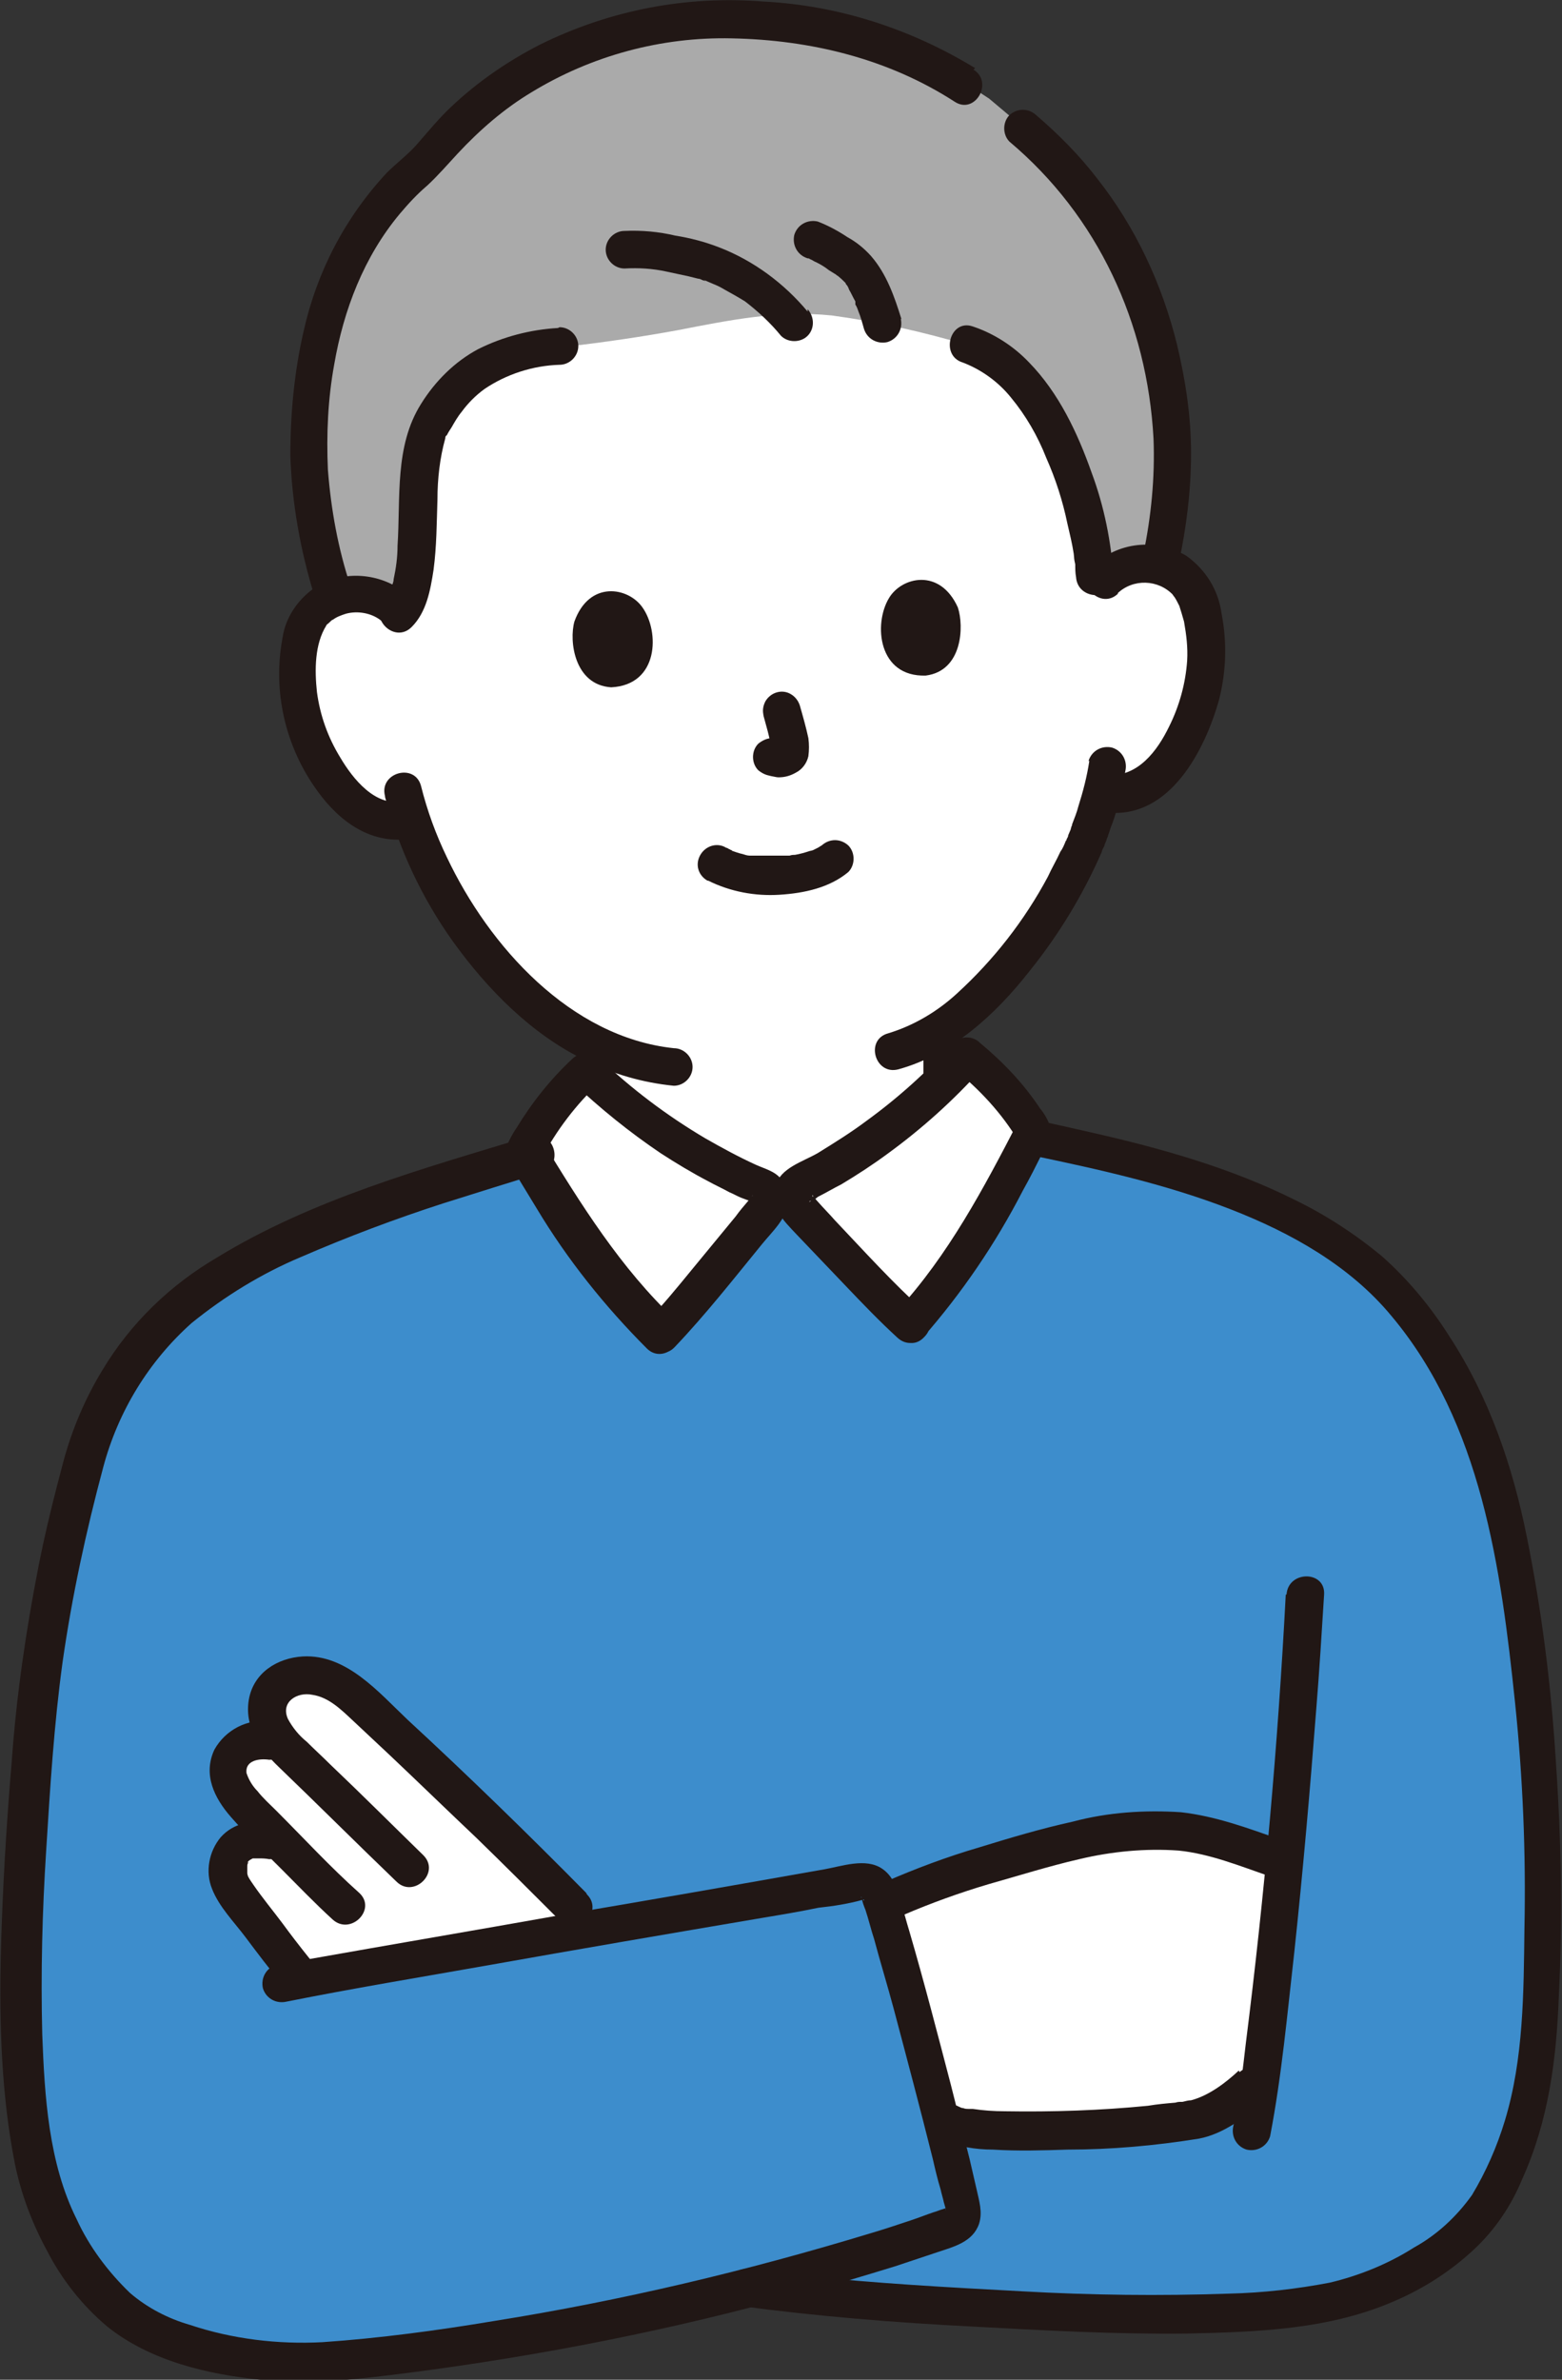 <?xml version="1.0" encoding="UTF-8"?><svg id="a" xmlns="http://www.w3.org/2000/svg" viewBox="0 0 199.6 304"><rect x="0" y="0" width="199.6" height="304" fill="#333333" stroke="none"/><defs><style>.b{fill:#fff;}.c{fill:#aaa;}.d{fill:#211715;}.e{fill:#3d8dcc;}</style></defs><path class="b" d="m116.2,169.2c6.8-7.3,11.4-16.1,15.8-24.6-2.3-3.7-5.1-6.9-8.5-9.6-6.1,6.8-13.4,12.4-21.5,16.5-.9.4-.8,2.1-.3,2.7.4.5,11.2,12,14.6,15.1Z"/><path class="b" d="m84.6,170.3c-7.3-6.8-12.5-15.3-17.4-23.5,2-3.8,4.6-7.3,7.8-10.2,6.6,6.3,14.2,11.4,22.6,14.9,1,.4,1,2,.5,2.7-.4.5-10.3,12.8-13.5,16Z"/><path class="b" d="m141.1,73c0,.7,0,1.1,0,1.1,1.3-1.3,3.2-2.1,5.1-2.1,2.4-.2,4.7,1,6,3.1,2.1,3.4,2.3,9.8,1.1,13.9-.8,2.9-2.2,7.2-5.9,10.4-1.6,1.5-3.8,2.2-6,2h-.6c-.5,1.9-1.1,3.8-1.9,5.6-1.3,4.1-8.7,18-18.6,24.5v6.7c-5.4,5.4-11.6,9.8-18.4,13.2l-4.3.2c-8.4-3.5-16.1-8.6-22.6-14.9v-3.7c-4.3-2.4-8.2-5.6-11.5-9.4-4.9-5.5-8.7-11.9-11-18.9-2.3.6-4.7,0-6.6-1.4-3.9-2.9-5.6-7.2-6.7-10-1.5-3.9-1.8-10.3,0-13.9,1.1-2.2,3.4-3.5,5.8-3.5,1.9-.2,3.8.4,5.2,1.7,0,0-6.2-45.7,43.5-45.7,46.9,0,47.6,34.6,47.3,41.1Z"/><path class="d" d="m118,133.3v4.9c0,.6.3,1.2.7,1.7.9.9,2.5.9,3.4,0,.5-.5.7-1.1.7-1.7v-4.9c0-.6-.3-1.2-.7-1.7-.9-.9-2.5-.9-3.4,0-.5.5-.7,1.1-.7,1.7Z"/><path class="e" d="m43.3,301.5c-.7,0-1.4.1-2.1.2-6.1.5-20.8-.8-27.4-7.7-5.3-5.5-8.7-12.4-9.9-19.9-1.5-10.8-1.9-21.7-1.2-32.6,1.1-21.6,2.3-35.2,8.3-57,3.5-8.7,7.6-14.8,14.3-19.5,7-4.8,14.4-8.2,26.1-12.1,4.7-1.6,10-3.3,16.2-5.2,4.8,7.9,9.9,16,16.9,22.6,3.1-3.3,13.1-15.5,13.5-16,.5-.7.5-2.3-.5-2.7l4.3-.2c-.9.4-.8,2.1-.3,2.7.4.5,11.2,12,14.6,15.1,6.6-7.2,11.2-15.7,15.4-24,12.2,2.6,25.1,5.3,36,11.7,4,2.1,7.6,4.9,10.7,8.2,3,3.4,5.6,7.1,7.7,11.1,6.4,12.2,8.2,25.8,9.7,39.4,1.5,13.3,1.9,26.8,1.2,40.1-.5,10.4-1.8,17.1-6.3,25.1-3.7,6.6-14.4,12.8-23.9,13.8-14.8,1.6-26.7.9-40.7.2-10.2-.5-21-1.3-30.7-2.6-17.1,4.4-34.5,7.5-52.1,9.3Z"/><path class="b" d="m119.2,267.6c-2.2-8.7-4.9-18.5-6.7-24.3,7-3.2,10.4-4.1,17.2-6.1,5.5-1.6,11.4-3.3,19-3.3s10.5,2.2,14.2,3.5l1.1.4c-1,10.3-2,20.3-3,27.4l-1.1,1s-4.2,3.8-7.3,4.4c-4.6.9-27.3,2.5-31.5.4l-1.2-.6c-.2-.9-.5-1.8-.7-2.8Z"/><path class="b" d="m29.9,228.5c-.1-.2-.3-.5-.4-.7-.6-1.4-.4-2.9.6-4.1,1.1-1.2,2.8-1.7,4.4-1.4,0,0,.6,0,1.2.1-.5-.6-.9-1.2-1.2-1.9-.8-1.7-.6-3.8.7-5.2,1.2-1.1,2.9-1.6,4.6-1.4,1.9.3,3.7,1.1,5.2,2.4,7.5,6.6,21.3,20.1,28.2,27.1,0,0,1.3,1.3,2.8,2.6-15,2.6-30.4,5.3-37.5,6.6l-.7-.9c-2.2-2.8-4.1-5.3-6.5-8.4-.8-.9-1.5-2-1.9-3.1-.4-1.3-.2-2.8.6-3.9,1.5-1.7,3.5-1.4,6.3-.9-1.1-1.1-2.2-2.3-3.3-3.4-1.1-1.1-2.1-2.3-2.9-3.6Z"/><path class="d" d="m158.3,264.5c-1.6,1.5-3.8,3.2-6.1,3.8-.3,0-.7.1-1.1.2-.1,0-.2,0-.3,0-.3,0,.5,0,.2,0-.3,0-.5,0-.8.1-1.2.1-2.3.2-3.5.4-6.1.6-12.2.8-18.3.7-1.4,0-2.8-.1-4.1-.3-.5,0,0,0,0,0-.2,0-.4,0-.5,0-.2,0-.5,0-.7-.1-.2,0-.4-.1-.6-.2,0,0-.2,0-.2,0-.4,0,.5.2.2,0-1.1-.6-2.6-.3-3.3.9-.7,1.1-.3,2.6.9,3.3,2.2.9,4.5,1.3,6.8,1.3,3.2.2,6.4.1,9.5,0,5.6,0,11.2-.5,16.8-1.4,3.2-.6,6.2-2.9,8.6-5.1,2.3-2.1-1.1-5.4-3.4-3.4h0Z"/><path class="d" d="m115.5,244.6c3.5-1.5,7.1-2.8,10.8-3.9,3.9-1.1,7.7-2.3,11.6-3.2,4.2-1,8.5-1.4,12.7-1.1,4,.4,7.9,2,11.7,3.3,1.3.3,2.6-.4,3-1.7.3-1.3-.4-2.6-1.7-3-4.2-1.5-8.3-3-12.7-3.5-4.6-.3-9.3,0-13.8,1.2-4.1.9-8.1,2.1-12,3.3-4.1,1.2-8.1,2.7-12,4.4-1.1.7-1.5,2.1-.9,3.3.7,1.1,2.1,1.5,3.3.9h0Z"/><path class="d" d="m74.9,241.8c-7.4-7.5-15-14.9-22.8-22.1-3.7-3.5-7.8-8.4-13.4-8.1-3.3.2-6.3,2.1-6.9,5.5-.6,3.5,1.4,6.3,3.8,8.6,5.1,4.9,10,9.8,15.1,14.7,2.2,2.1,5.6-1.2,3.4-3.4-4-3.9-7.9-7.8-11.9-11.6-1-1-2-1.9-3-2.9-1-.8-1.8-1.8-2.4-2.9-1-2.2,1.2-3.5,3.1-3.1,2.1.3,3.7,1.9,5.2,3.3,1.6,1.5,3.2,3,4.8,4.5,3.7,3.5,7.3,7,11,10.5,3.6,3.5,7.1,7,10.7,10.6,2.2,2.2,5.6-1.2,3.4-3.4h0Z"/><path class="d" d="m34.5,219.9c-2.9-.4-5.7,1.1-7.1,3.6-1.5,3.2,0,6.2,2.1,8.6,2,2.3,4.2,4.4,6.4,6.6,2.2,2.2,4.3,4.4,6.6,6.5s5.7-1.3,3.4-3.4c-3.7-3.3-7.1-7-10.6-10.5-.8-.8-1.7-1.6-2.4-2.5-.6-.6-1.1-1.4-1.4-2.3-.2-1.6,1.6-1.9,2.9-1.7,1.3,0,2.4-1.1,2.4-2.4,0-1.3-1.1-2.4-2.4-2.4h0Z"/><path class="d" d="m34.6,232.8c-2.3-.3-4.7,0-6.4,1.9-1.5,1.8-2,4.4-1.1,6.6.9,2.3,2.8,4.2,4.3,6.2,1.5,2,3,4,4.6,5.9.9.9,2.5.9,3.4,0,.9-.9.9-2.4,0-3.4-1.2-1.5-2.2-2.8-3.3-4.3-1.2-1.6-2.6-3.3-3.7-4.9-.2-.3-.5-.7-.7-1.1,0,0-.1-.3-.1-.4-.1-.4,0,.2,0,0,0-.2,0-.4,0-.6,0-.4,0,.1,0-.2,0-.2,0-.4.1-.5,0,.3,0,0,0-.1.2-.3-.4.4,0-.1.3-.3,0,0,.1-.1.1-.1.4-.2,0-.1.2,0,.3-.1.5-.2.2,0-.3,0,.1,0,.2,0,.4,0,.6,0,.5,0,.9,0,1.4.1,1.3,0,2.4-1.1,2.4-2.4,0-1.3-1.1-2.4-2.4-2.4h0Z"/><path class="d" d="m164.3,203.7c-1,19.1-2.7,38.3-5.1,57.3-.4,3.5-.8,6.9-1.6,10.6-.3,1.3.4,2.6,1.7,3,1.3.3,2.6-.4,3-1.7,1.5-7.8,2.2-15.7,3.1-23.6,1.1-10.3,2-20.6,2.8-31,.4-4.9.7-9.8,1-14.6.2-3.1-4.6-3.1-4.8,0h0Z"/><path class="d" d="m67.5,145.2c-13.5,4.1-27.6,8-39.7,15.4-6,3.5-11.1,8.4-14.7,14.4-2.2,3.6-3.9,7.6-5,11.7-1.2,4.5-2.3,8.9-3.2,13.5-1.6,8.2-2.8,16.4-3.4,24.8-.7,8.3-1.2,16.6-1.4,24.9-.2,8.8.1,17.9,1.8,26.5.8,3.9,2.2,7.6,4.1,11.1,1.9,3.7,4.5,7,7.7,9.7,5.5,4.4,12.8,6.1,19.6,6.8,6.4.7,12.7-.1,19-.9,17-2.2,33.7-5.5,50.2-10.1,4-1.1,8-2.3,11.9-3.5,1.8-.6,3.6-1.2,5.4-1.8,2.1-.7,4.5-1.3,5.3-3.6.5-1.5,0-3-.3-4.4-.3-1.3-.6-2.6-.9-3.9-.8-3.2-1.6-6.3-2.4-9.5-1.7-6.5-3.4-13.1-5.3-19.6-.4-1.3-.7-2.5-1.1-3.8-.5-1.6-.9-3.2-2.4-4.2-2.1-1.4-5.1-.3-7.4.1-11.3,2-22.7,4-34,5.9-10.7,1.9-21.3,3.7-32,5.6-1.3.2-2.7.5-4,.7-1.3.4-2,1.7-1.7,3,.4,1.3,1.7,2,3,1.7,8.5-1.7,17-3.1,25.5-4.6,11.8-2.1,23.5-4.1,35.3-6.1,2.4-.4,4.8-.8,7.2-1.3,1.9-.2,3.8-.5,5.6-1,.3-.1.2,0,.2,0,.1.3-.4-.3-.3-.3-.1,0,0-.2,0,0,.1.6.3,1.1.5,1.6.4,1.2.7,2.5,1.1,3.7.8,3,1.7,5.9,2.5,8.9,1.7,6.4,3.4,12.8,5,19.2.3,1.3.6,2.6,1,3.9.1.5.3,1.1.4,1.6l.2.7c0,.3.2.7,0,.2,0-.3.4-.2-.3,0-.4.1-.8.3-1.2.4-.9.3-1.9.7-2.8,1-1.8.6-3.6,1.2-5.3,1.7-15.8,4.8-31.8,8.6-48.1,11.2-7.2,1.2-14.6,2.2-21.9,2.7-5.7.3-11.5-.4-16.9-2.2-2.8-.8-5.5-2.2-7.7-4.1-2.8-2.7-5.2-5.9-6.8-9.4-3.6-7.2-4.1-15.7-4.4-23.6-.2-7.9,0-15.7.5-23.5.5-8,1-16.1,2.1-24.1,1.2-8.4,3-16.7,5.2-24.9,1.9-7.1,5.8-13.5,11.3-18.4,4.2-3.4,8.9-6.3,13.9-8.4,6-2.6,12.1-4.9,18.3-6.9,4.1-1.3,8.3-2.6,12.5-3.9,2.9-.9,1.7-5.5-1.3-4.6h0Z"/><path class="d" d="m131.9,147.6c8.6,1.8,17.2,3.7,25.4,6.9,7.7,3,15.2,7.2,20.5,13.6,11.5,13.7,14,32.2,15.8,49.4,1,9.6,1.4,19.2,1.2,28.9-.1,8.1-.1,16.6-2.5,24.5-1,3.3-2.4,6.5-4.2,9.5-2,2.8-4.5,5.1-7.4,6.7-3.3,2.1-7,3.6-10.8,4.5-4.2.8-8.5,1.3-12.9,1.4-8.8.3-17.6.2-26.4-.3-9.3-.5-18.7-1-27.9-2-2.2-.2-4.5-.5-6.7-.8-1.3-.3-2.6.4-3,1.7-.3,1.3.4,2.6,1.7,3,9.8,1.3,19.6,2.1,29.5,2.6,9.1.5,18.3,1,27.4.9,9.1-.2,18.3-.5,26.7-4.2,3.7-1.6,7.1-3.8,10-6.5,2.7-2.5,4.8-5.6,6.2-9,3.4-7.5,4.4-15.4,4.7-23.5.5-10,.3-20.1-.4-30.1-.6-9.6-1.8-19.1-3.7-28.5-1.8-9-4.8-17.8-9.9-25.6-2.4-3.8-5.3-7.3-8.7-10.3-3.4-2.8-7.1-5.2-11-7.1-8.2-4.1-17.1-6.6-25.9-8.6-2.2-.5-4.4-1-6.7-1.5-3-.6-4.3,4-1.3,4.6h0Z"/><path class="d" d="m117.9,170.9c5-5.7,9.3-12,12.8-18.8.9-1.6,1.7-3.2,2.5-4.8.5-.9,1.2-2,1.1-3.1-.3-1-.8-1.9-1.4-2.6-2.1-3.2-4.8-6-7.7-8.4-.9-.9-2.4-.9-3.4,0-3.3,3.7-7.1,7.1-11.1,10-2,1.5-4.1,2.8-6.2,4.1-1.9,1.1-4.8,1.9-5.4,4.2-.8,2.7,1,4.4,2.7,6.2,2.1,2.2,4.2,4.4,6.3,6.6,2.1,2.2,4.3,4.5,6.6,6.6s5.7-1.3,3.4-3.4c-4-3.6-7.7-7.7-11.4-11.6-.7-.8-1.5-1.6-2.2-2.4-.2-.2-.4-.5-.6-.7s-.5-.4,0,0c.1,0,0,.1,0,.2-.2-.5,0-.3,0-.2-.5,1.2-.7.6-.1.5.3-.1.5-.2.7-.4,1-.5,2-1.1,3-1.6,2-1.2,4-2.5,5.9-3.9,4.4-3.2,8.4-6.8,12-10.8h-3.4c3.2,2.6,6,5.6,8.1,9.1v-2.4c-4.4,8.5-8.9,17-15.4,24.1-2.1,2.3,1.3,5.7,3.4,3.4Z"/><path class="d" d="m86.3,168.6c-7-6.6-12.1-14.8-17.1-23v2.4c1.9-3.6,4.4-6.9,7.4-9.7h-3.4c3.5,3.3,7.2,6.3,11.2,9,2,1.3,4,2.5,6.1,3.6.9.5,1.8.9,2.7,1.4.5.2,1,.5,1.5.7.3.1.5.2.8.3l.6.2c.5.2.5.2.1,0,.1.2-.3-.4-.3-.4s0-.4,0,0c0,.2.2-.4.3-.4-.2.2-.3.4-.5.6-.6.7-1.2,1.4-1.7,2.1-1.9,2.3-3.7,4.5-5.6,6.8-1.8,2.2-3.6,4.4-5.6,6.5-2.1,2.2,1.3,5.6,3.4,3.4,4-4.2,7.6-8.8,11.2-13.2,1.3-1.6,3.2-3.3,3.3-5.4,0-1.1-.2-2.1-.9-2.9-.8-1-2.1-1.3-3.2-1.8-2.2-1-4.4-2.2-6.5-3.4-4.9-2.9-9.4-6.3-13.5-10.2-.9-.9-2.4-.9-3.4,0-2.8,2.6-5.2,5.6-7.2,8.9-.5.7-.9,1.5-1.3,2.4-.3,1.3.5,2.3,1.1,3.3.9,1.5,1.9,3.1,2.8,4.6,3.9,6.5,8.7,12.5,14.1,17.9,2.2,2.1,5.6-1.3,3.4-3.4Z"/><path class="c" d="m57.6,50.4c-1,1.2-1.9,2.6-2.6,4-2.9,5.6,0,19.9-3.9,23.9-1.5-1.8-3.7-2.7-5.9-2.5-.7,0-1.5.2-2.2.4-1.9-6.2-3.3-12.9-3.3-18.3,0-18.2,5.5-29.3,14.8-37.3.4-.3.7-.6,1-1,7.9-9.9,22-17.5,37.4-17.3,12.2.1,22.1,2.8,30.6,8.4l2.9,1.9,4.4,3.7c9.1,7.6,17.5,19.7,19,37.9.4,6,0,12.1-1.5,18-.7-.1-1.3-.2-2-.2-1.9,0-3.7.7-5.1,2.1l-1.2-.2c-.4-8-5.4-26.4-16.3-29.8-5.7-1.7-11.5-3-17.4-3.8-6.8-.7-13.1.6-19.8,1.9-4.4.8-9,1.5-15.1,2.2-5.6.5-9.9,2.1-13.1,5.5-.2.2-.4.4-.6.6Z"/><path class="d" d="m52,75.9c-3.1-2.6-7.6-3.1-11.2-1.2-2.5,1.5-4.3,4-4.7,6.8-1.3,6.9.4,14,4.5,19.6,2.9,4,7,6.9,12.1,6,1.3-.4,2-1.7,1.7-3-.4-1.3-1.7-2-3-1.7-3.5.6-6.3-2.9-7.9-5.6-1.6-2.6-2.6-5.4-3-8.4-.3-2.8-.3-6.1,1.2-8.5,0-.1,0-.1,0,0,0-.1.2-.2.3-.3,0,0,.6-.6.5-.4.5-.4,1.1-.6,1.7-.8,1.5-.4,3.2-.1,4.4.8,1,.9,2.4.9,3.4,0,.9-.9.9-2.5,0-3.4h0Z"/><path class="d" d="m142.8,75.8c2-1.9,5.2-1.8,7.1.2,0,0,0,0,0,0-.3-.4.1.2.2.3.2.3.4.7.6,1.1.2.6.4,1.3.6,2,.3,1.7.5,3.3.4,5-.2,2.9-1,5.8-2.3,8.4-1.5,3.1-4,6.5-7.9,6.2-1.3,0-2.4,1.1-2.4,2.4,0,1.3,1.1,2.4,2.4,2.4,8,.8,12.5-8,14.3-14.5.9-3.6,1-7.3.3-10.9-.4-3-2-5.6-4.5-7.4-3.9-2.3-8.8-1.8-12.1,1.4-2.2,2.2,1.2,5.6,3.4,3.4h0Z"/><path class="d" d="m139.2,97.2c-.3,2-.8,3.9-1.4,5.8-.2.8-.5,1.5-.8,2.3,0,.2-.1.3-.2.5-.2.5.3-.7,0,.2-.1.2-.2.5-.3.7,0,.2-.1.3-.2.5,0,0,0,.2-.1.3-.1.3.2-.4,0-.1-.2.5-.4,1-.7,1.4-.5,1.1-1.1,2.1-1.6,3.2-3,5.6-6.9,10.6-11.6,14.9-2.5,2.3-5.5,4.1-8.8,5.1-3,.8-1.7,5.4,1.3,4.6,6.9-1.9,12.5-7.1,16.8-12.6,3.7-4.6,6.8-9.7,9.2-15.2,0-.2.2-.5.3-.7,0,0,.2-.7.1-.3-.2.5.1-.3.2-.5,0-.2.2-.4.2-.6.2-.5.3-1,.5-1.4.8-2.2,1.3-4.5,1.7-6.8.3-1.3-.4-2.6-1.7-3-1.3-.3-2.6.4-3,1.7h0Z"/><path class="d" d="m49.2,101.8c1.8,6.7,4.7,12.9,8.7,18.5,4.4,6.1,10,11.8,16.8,15.1,3.6,1.8,7.4,2.9,11.4,3.3,1.3,0,2.4-1.1,2.4-2.4,0-1.3-1.1-2.4-2.4-2.4-13.2-1.4-23.6-13-29-24.4-1.4-2.9-2.5-5.9-3.3-9.1-.8-3-5.4-1.7-4.6,1.3h0Z"/><path class="d" d="m124.6,8.7C116.4,3.7,107.2.7,97.6.2c-9.9-.8-19.7,1.1-28.6,5.5-4.1,2.1-7.9,4.7-11.3,7.9-1.6,1.5-2.9,3.1-4.3,4.7-1.2,1.4-2.7,2.5-4,3.8-5.3,5.7-8.9,12.6-10.6,20.2-1.2,5.2-1.7,10.6-1.7,15.9.2,6.1,1.3,12.2,3.1,18,.9,3,5.5,1.7,4.6-1.3-1.6-4.8-2.5-9.8-2.9-14.9-.2-4.5,0-9,.8-13.4,1.2-7,3.8-13.8,8.4-19.3,1.1-1.3,2.2-2.5,3.5-3.6,1.4-1.3,2.6-2.7,3.9-4.1,2.8-3,5.9-5.7,9.4-7.8,7.7-4.7,16.6-7.1,25.6-6.9,10.1.2,20,2.6,28.5,8.1,2.6,1.7,5-2.5,2.4-4.1h0Z"/><path class="d" d="m150.6,72.1c1-4.7,1.6-9.4,1.6-14.2,0-4.7-.7-9.3-1.8-13.9-1.9-7.7-5.3-15-10.2-21.2-2.3-3-5-5.7-7.8-8.1-1-.9-2.4-.9-3.4,0-.9.9-.9,2.5,0,3.4,11.3,9.5,17.6,23.2,18.4,37.9.2,5-.3,10-1.3,14.8-.3,1.3.4,2.6,1.7,3,1.3.3,2.6-.4,3-1.7h0Z"/><path class="d" d="m142.3,73.8c-.3-4.6-1.2-9.1-2.8-13.4-1.8-5.1-4.2-10.2-8-14.1-2-2.1-4.5-3.7-7.2-4.6-2.9-1-4.2,3.7-1.3,4.6,2.4.9,4.6,2.5,6.2,4.5,1.9,2.3,3.4,4.9,4.5,7.7,1.2,2.7,2.1,5.5,2.7,8.4.3,1.3.6,2.5.8,3.8.1.8,0,.5.2,1.4,0,.5,0,1.1.1,1.6.2,3.1,5,3.1,4.8,0h0Z"/><path class="d" d="m115.2,40.8c-.9-2.9-1.9-5.8-3.9-8.1-.9-1-1.9-1.8-3-2.4-1.2-.8-2.5-1.5-3.8-2-1.3-.3-2.6.4-3,1.7-.3,1.3.4,2.6,1.7,3,.1,0,.2,0,.3.1-.7-.2-.3-.1,0,0,.3.1.5.3.8.4.6.3,1.1.6,1.6,1,.3.2.5.3.8.5.1,0,.2.2.3.2.3.2.1.1,0,0,.4.3.8.7,1.1,1,0,0,.3.4,0,0s0,0,0,.1c.2.2.3.4.4.7.3.5.5,1,.8,1.5,0,0,0,.1,0,.2q0,.2,0,0t0,0v.2c.2.3.3.6.4.9.3.7.5,1.5.7,2.2.4,1.3,1.7,2,3,1.7,1.3-.4,2-1.7,1.7-3h0Z"/><path class="d" d="m103.2,39.8c-3-3.6-6.9-6.5-11.3-8.2-1.8-.7-3.7-1.2-5.6-1.5-2.1-.5-4.3-.7-6.5-.6-1.3,0-2.4,1.1-2.4,2.4,0,1.3,1.1,2.4,2.4,2.4,1.8-.1,3.6,0,5.4.4.9.2,1.9.4,2.8.6.4.1.8.2,1.2.3.2,0,.4.1.6.2,0,0,.6.2.2,0-.4-.2.5.2.5.2.2.1.5.2.7.3.5.2.9.4,1.4.7.9.5,1.8,1,2.6,1.5,1.7,1.3,3.3,2.8,4.6,4.4.9.9,2.5.9,3.4,0,.9-.9.9-2.4,0-3.4h0Z"/><path class="d" d="m71.3,41.9c-3.5.2-7,1.1-10.2,2.7-3,1.6-5.5,4.1-7.3,7-3.4,5.4-2.6,12-3,18.1,0,1.5-.2,2.9-.5,4.3,0,.4-.2.7-.3,1.1,0,.1-.3.9-.1.5-.1.3-.2.5-.4.8,0,.1-.1.2-.2.3.2-.3,0,0-.1,0-2.2,2.2,1.2,5.6,3.4,3.4,1.9-1.9,2.4-4.7,2.8-7.3.4-3,.4-6,.5-9,0-2.6.3-5.3,1-7.8,0-.1,0-.3.2-.4,0,0-.1.3,0,0,.2-.4.4-.7.6-1,.4-.7.8-1.4,1.3-2,.8-1.1,1.8-2.1,2.9-2.9,2.8-1.9,6.2-3,9.6-3.1,1.3,0,2.4-1.1,2.4-2.4,0-1.3-1.1-2.4-2.4-2.4Z"/><path class="d" d="m97.5,91.2c.2.7.4,1.5.6,2.2.2.8.4,1.6.5,2.4v-.6c0,.2,0,.3,0,.5v-.6c0,0,0,.2,0,.3l.2-.6c0,0,0,.1-.1.2l.4-.5s0,0,0,0l.5-.4c-.1,0-.3.2-.4.2l.6-.2c-.2,0-.4.1-.6.2h.6c-.2,0-.4,0-.6,0h.6c-.4,0-.8,0-1.2,0-.6,0-1.2.3-1.7.7-.9.9-.9,2.5,0,3.4,0,0,0,0,0,0,.5.4,1.1.7,1.7.7h.1s-.6,0-.6,0c.5,0,1,.2,1.4.2.8,0,1.5-.2,2.2-.6.8-.4,1.4-1.2,1.6-2.1.1-.8.1-1.5,0-2.3-.3-1.4-.7-2.8-1.1-4.2-.2-.6-.6-1.1-1.1-1.4-1.1-.7-2.6-.3-3.3.9-.3.6-.4,1.2-.2,1.9h0Z"/><path class="d" d="m73.4,79.4c-.7,2.5,0,8.1,4.7,8.4,6.1-.3,6.2-7.1,4-10.2-1.8-2.6-6.8-3.5-8.7,1.8Z"/><path class="d" d="m122.4,77.6c.8,2.4.6,8.1-4.1,8.7-6.1.2-6.7-6.6-4.7-9.9,1.6-2.7,6.5-3.9,8.8,1.2Z"/><path class="d" d="m90.5,112.5c2.8,1.4,6,2,9.1,1.8,3.2-.2,6.4-.9,8.8-2.9.9-.9.9-2.5,0-3.4-1-.9-2.4-.9-3.4,0-.4.3.6-.4,0,0-.2.1-.3.2-.5.3s-.4.2-.6.3c-.5.2,0,0,0,0,0,0-.3.1-.4.1-.6.2-1.3.4-1.9.5-.2,0-.4,0-.7.1.4,0,0,0-.2,0-.5,0-1,0-1.5,0-.9,0-1.8,0-2.7,0-.2,0-.5,0-.1,0-.2,0-.4,0-.6,0-.3,0-.6-.1-.9-.2-.5-.1-1-.3-1.6-.5-.4-.1.4.2.2,0,0,0-.2,0-.2-.1-.2,0-.3-.2-.5-.2-1.1-.7-2.6-.3-3.3.9s-.3,2.6.9,3.3h0Z"/></svg>